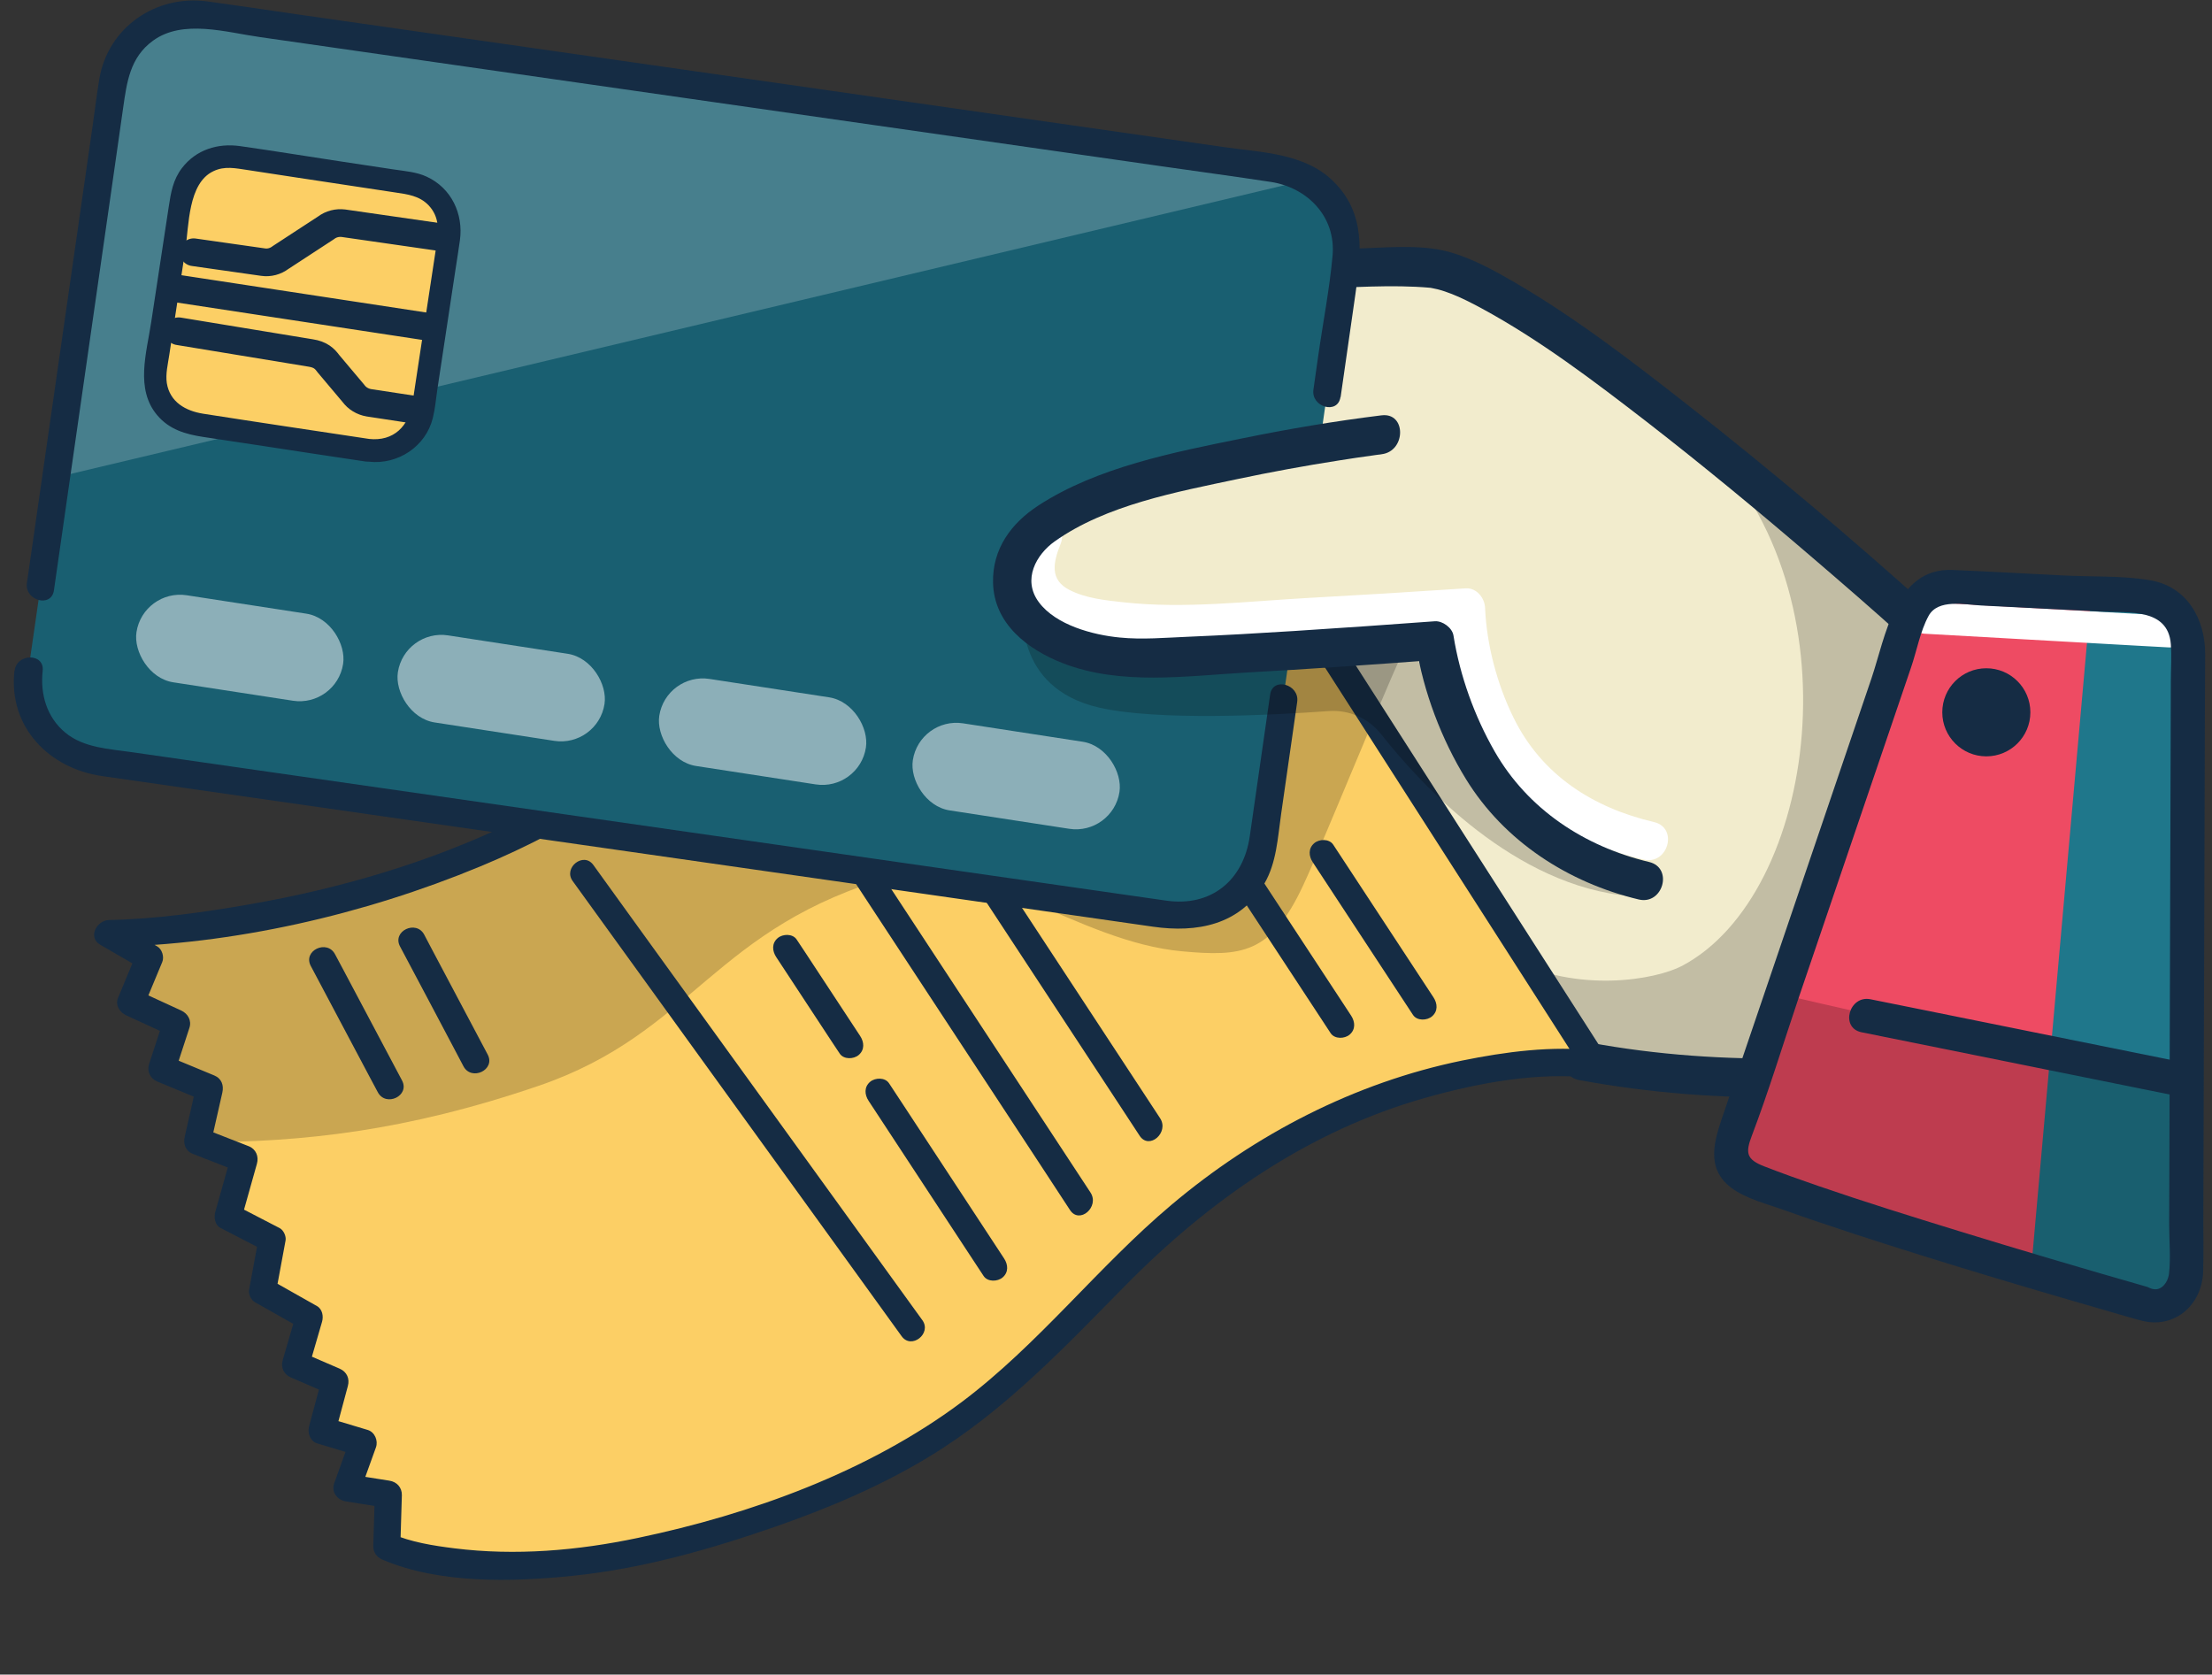 <svg width="107" height="81" viewBox="0 0 107 81" fill="none" xmlns="http://www.w3.org/2000/svg">
<rect x="0" y="0" width="107" height="81" fill="#333333" stroke="none"/>
<g id="Group 11278">
<g id="Group 11277">
<path id="Vector" d="M67.23 46.714C67.23 46.714 74.862 51.65 83.126 51.54C83.302 51.54 84.47 51.819 84.639 51.812L92.646 30.083C92.646 30.083 73.782 13.078 69.059 12.975C68.508 12.96 67.869 12.975 67.178 12.997C63.836 13.114 59.149 13.614 56.204 13.959C54.522 14.157 53.405 14.304 53.405 14.304C53.405 14.304 56.285 18.006 56.784 22.098C57.144 25.058 56.909 26.344 55.477 31.809C54.566 35.306 53.537 37.091 52.34 38.971C52.685 39.184 53.456 39.265 54.213 39.287C55.124 39.316 56.013 39.258 56.079 39.258C55.991 39.338 54.037 41.234 54.162 43.437C54.286 45.693 58.863 44.87 58.863 44.87C58.863 44.87 56.835 47.066 58.789 48.998C60.751 50.93 67.23 46.721 67.23 46.721V46.714Z" fill="#F2ECCD"/>
<path id="Vector_2" opacity="0.2" d="M71.629 49.487C71.805 49.487 85.285 52.264 85.454 52.256L92.645 30.072C92.645 30.072 77.704 16.784 82.449 21.419C89.92 28.713 87.9 43.28 81.355 46.725C80.121 47.371 76.33 48.099 72.922 46.313C71.041 45.329 71.835 48.642 71.629 49.487Z" fill="black"/>
<path id="Vector_3" d="M54.402 14.34C57.422 14.178 60.448 14.053 63.474 13.965C65.355 13.914 67.316 13.752 69.197 13.921C69.189 13.921 69.322 13.943 69.542 13.994C69.777 14.053 70.005 14.134 70.232 14.222C70.666 14.391 71.187 14.655 71.65 14.905C74.486 16.441 77.093 18.424 79.642 20.392C82.389 22.523 85.071 24.741 87.708 27.004C89.148 28.238 90.573 29.472 91.983 30.743L91.741 29.824C90.029 36.274 88.317 42.716 86.606 49.166L85.886 51.884L86.79 51.193C83.491 51.259 80.134 51.032 76.888 50.429C75.705 50.209 75.198 52.023 76.388 52.243C79.796 52.875 83.322 53.14 86.79 53.074C87.201 53.066 87.59 52.787 87.693 52.383C89.405 45.934 91.116 39.491 92.828 33.042L93.548 30.324C93.629 30.015 93.548 29.633 93.305 29.406C89.537 26.012 85.651 22.736 81.662 19.607C78.974 17.498 76.227 15.383 73.266 13.656C72.267 13.076 71.202 12.489 70.078 12.18C68.624 11.791 66.949 11.996 65.465 12.026C61.778 12.092 58.083 12.246 54.402 12.444C53.198 12.511 53.19 14.391 54.402 14.325V14.34Z" fill="#152C44"/>
<path id="Vector_4" opacity="0.2" d="M52.185 34.197C55.167 35.02 60.566 34.498 64.577 33.918C64.562 32.148 64.32 30.304 63.835 28.401L49.092 27.461C49.092 27.461 46.852 32.728 52.185 34.19V34.197Z" fill="black"/>
<g id="Group">
<path id="Vector_5" d="M77.181 51.475C77.181 51.475 64.157 52.38 57.987 58.043C51.815 63.713 46.188 70.746 33.718 74.347C24.071 77.13 18.71 74.801 18.71 74.801L18.786 72.273L16.785 71.956L17.567 69.785L15.573 69.186L16.208 66.821L14.296 65.995L14.96 63.71L12.701 62.434L13.162 59.943L11.031 58.839L11.811 56.061L10.037 55.366L9.749 55.252L9.557 55.181L10.135 52.635L7.83 51.68L8.543 49.497L6.328 48.479L7.23 46.311L5.223 45.146C5.223 45.146 19.126 44.917 29.614 37.745C30.181 37.359 30.749 36.951 31.305 36.507C31.456 36.392 31.599 36.276 31.742 36.153C32.465 35.573 33.164 34.928 33.853 34.234C45.918 22.017 48.939 19.738 55.119 17.061L61.738 27.386L64.169 31.182L77.181 51.475Z" fill="#FCCF65"/>
<g id="Group_2" opacity="0.2">
<path id="Vector_6" d="M65.012 28.128C65.012 28.128 68.664 29.738 67.897 31.436C66.429 34.711 64.048 40.66 63.024 42.854C61.476 46.165 60.02 46.271 57.202 46.017C52.105 45.566 47.251 41.251 43.311 42.351C34.479 44.829 33.574 49.955 26.04 52.526C19.587 54.73 14.62 55.235 9.741 55.252L9.549 55.181L10.127 52.635L7.822 51.68L8.535 49.497L6.32 48.479L7.222 46.311L5.216 45.146C5.216 45.146 19.119 44.917 29.606 37.745C30.173 37.359 30.741 36.951 31.298 36.507C31.447 36.399 31.59 36.283 31.735 36.153C32.457 35.573 33.157 34.928 33.846 34.234C45.91 22.017 48.932 19.738 55.111 17.061L65.005 28.127L65.012 28.128Z" fill="black"/>
</g>
<path id="Vector_7" d="M77.232 50.824C75.099 50.567 72.808 50.876 70.721 51.301C65.528 52.367 60.711 54.867 56.67 58.274C53.106 61.273 50.245 65.026 46.506 67.828C42.003 71.192 36.324 73.244 30.863 74.388C27.949 75.003 24.936 75.263 21.972 74.892C20.958 74.765 19.884 74.597 18.935 74.184L19.363 74.853L19.439 72.324C19.447 71.951 19.199 71.678 18.837 71.621L16.835 71.304L17.403 72.181L18.185 70.011C18.302 69.688 18.129 69.272 17.791 69.168L15.798 68.569L16.191 69.412L16.826 67.046C16.925 66.687 16.781 66.358 16.433 66.204L14.52 65.378L14.914 66.221L15.578 63.935C15.655 63.673 15.597 63.323 15.333 63.175L13.074 61.899L13.353 62.492L13.814 60.001C13.851 59.799 13.718 59.507 13.536 59.408L11.405 58.304L11.649 59.064L12.429 56.287C12.526 55.941 12.385 55.584 12.035 55.444L9.781 54.564L10.175 55.406L10.753 52.86C10.838 52.5 10.722 52.166 10.36 52.018L8.055 51.063L8.448 51.905L9.161 49.722C9.28 49.365 9.094 49.033 8.767 48.88L6.552 47.861L6.946 48.704L7.848 46.536C7.951 46.29 7.846 45.915 7.603 45.776L5.597 44.611L5.172 45.806C11.28 45.701 17.598 44.242 23.213 41.917C25.525 40.959 27.747 39.797 29.824 38.405C32.2 36.81 34.166 34.852 36.172 32.833C39.67 29.313 43.18 25.738 47.057 22.628C49.623 20.568 52.395 18.969 55.404 17.663L54.524 17.362C56.962 21.158 59.392 24.954 61.83 28.757C65.533 34.536 69.236 40.314 72.946 46.094C74.162 47.988 75.377 49.882 76.586 51.776C77.04 52.482 78.227 51.917 77.767 51.204C74.75 46.502 71.74 41.8 68.723 37.091C66.204 33.162 63.685 29.232 61.166 25.296C59.346 22.458 57.525 19.62 55.705 16.783C55.51 16.471 55.183 16.326 54.825 16.482C52.239 17.602 49.786 18.929 47.517 20.61C44.042 23.186 40.938 26.256 37.872 29.287C35.694 31.433 33.636 33.766 31.269 35.707C29.294 37.319 27.116 38.654 24.827 39.761C20.816 41.703 16.503 42.964 12.124 43.733C9.876 44.131 7.436 44.464 5.273 44.501C4.687 44.512 4.227 45.338 4.849 45.697L6.855 46.861L6.611 46.101L5.709 48.269C5.562 48.618 5.796 48.968 6.102 49.111L8.317 50.13L7.924 49.288L7.211 51.47C7.099 51.822 7.27 52.174 7.605 52.313L9.91 53.268L9.516 52.425L8.938 54.971C8.854 55.325 8.968 55.673 9.331 55.814L11.586 56.694L11.192 55.852L10.412 58.629C10.344 58.878 10.392 59.256 10.657 59.389L12.788 60.493L12.509 59.9L12.048 62.391C12.011 62.6 12.144 62.879 12.327 62.985L14.585 64.261L14.341 63.501L13.677 65.786C13.571 66.145 13.729 66.482 14.07 66.628L15.983 67.454L15.589 66.612L14.954 68.977C14.866 69.302 14.99 69.707 15.348 69.819L17.342 70.418L16.948 69.576L16.166 71.746C16.013 72.172 16.315 72.555 16.733 72.623L18.735 72.941L18.133 72.237L18.057 74.766C18.047 75.069 18.212 75.314 18.485 75.434C21.259 76.623 24.768 76.521 27.685 76.225C31.065 75.879 34.342 74.947 37.542 73.833C40.11 72.937 42.628 71.869 44.954 70.454C48.606 68.238 51.483 65.178 54.456 62.161C58.531 58.03 63.322 54.688 68.959 53.098C71.535 52.373 74.429 51.828 77.122 52.149C77.961 52.25 78.062 50.944 77.224 50.837L77.232 50.824Z" fill="#152C44"/>
<g id="Group_3">
<path id="Vector_8" d="M63.501 41.706C64.915 43.862 66.33 46.012 67.744 48.169L68.35 49.091C68.546 49.389 69.028 49.369 69.27 49.162C69.565 48.91 69.537 48.541 69.341 48.243C67.927 46.086 66.512 43.937 65.098 41.78L64.492 40.858C64.296 40.56 63.814 40.579 63.572 40.786C63.278 41.039 63.305 41.408 63.501 41.706Z" fill="#152C44"/>
<path id="Vector_9" d="M59.517 42.588C60.931 44.745 62.346 46.895 63.76 49.051L64.366 49.974C64.562 50.271 65.043 50.252 65.285 50.045C65.58 49.793 65.552 49.423 65.357 49.126C63.942 46.969 62.528 44.819 61.114 42.663L60.507 41.74C60.312 41.443 59.83 41.462 59.588 41.669C59.293 41.922 59.321 42.291 59.517 42.588Z" fill="#152C44"/>
<path id="Vector_10" d="M44 37.985C47.246 42.931 50.491 47.87 53.737 52.816C54.197 53.522 54.665 54.229 55.126 54.935C55.586 55.641 56.571 54.779 56.116 54.087C52.871 49.141 49.625 44.203 46.38 39.257L44.991 37.137C44.53 36.438 43.546 37.294 44 37.985Z" fill="#152C44"/>
<path id="Vector_11" d="M40.633 41.579C43.878 46.525 47.124 51.464 50.37 56.409C50.83 57.116 51.298 57.822 51.758 58.529C52.219 59.235 53.203 58.373 52.749 57.681C49.504 52.735 46.258 47.796 43.012 42.851L41.624 40.731C41.162 40.032 40.178 40.887 40.633 41.579Z" fill="#152C44"/>
<path id="Vector_12" d="M27.701 42.616C32.354 49.056 37.009 55.489 41.663 61.93C42.317 62.83 42.964 63.73 43.617 64.637C44.09 65.288 45.083 64.502 44.617 63.858C39.963 57.418 35.308 50.984 30.654 44.544C30 43.644 29.353 42.744 28.7 41.837C28.227 41.186 27.234 41.972 27.701 42.616Z" fill="#152C44"/>
<path id="Vector_13" d="M19.35 45.779C20.249 47.473 21.149 49.166 22.041 50.859L22.417 51.573C22.804 52.309 23.984 51.751 23.59 51.007C22.69 49.314 21.791 47.62 20.898 45.928L20.523 45.214C20.136 44.478 18.956 45.036 19.35 45.779Z" fill="#152C44"/>
<path id="Vector_14" d="M15.034 46.725C15.983 48.507 16.924 50.295 17.873 52.077L18.274 52.828C18.662 53.564 19.841 53.006 19.447 52.262C18.498 50.48 17.556 48.692 16.608 46.91L16.207 46.159C15.819 45.423 14.639 45.981 15.034 46.725Z" fill="#152C44"/>
<path id="Vector_15" d="M42.017 53.249C43.64 55.718 45.262 58.194 46.885 60.664L47.58 61.72C47.776 62.017 48.257 61.998 48.499 61.791C48.794 61.539 48.766 61.169 48.57 60.872C46.947 58.403 45.325 55.926 43.702 53.457L43.007 52.401C42.812 52.103 42.33 52.122 42.088 52.329C41.793 52.582 41.821 52.951 42.017 53.249Z" fill="#152C44"/>
<path id="Vector_16" d="M37.548 46.295C38.445 47.657 39.335 49.017 40.232 50.379L40.617 50.959C40.813 51.257 41.295 51.238 41.537 51.031C41.832 50.778 41.804 50.409 41.608 50.111C40.711 48.75 39.821 47.389 38.924 46.028L38.538 45.447C38.343 45.15 37.861 45.169 37.619 45.376C37.324 45.629 37.352 45.998 37.548 46.295Z" fill="#152C44"/>
</g>
</g>
<g id="Group_4">
<path id="Vector_17" d="M65.125 12.54L61.04 40.997C60.739 43.105 58.785 44.567 56.677 44.266L4.647 36.81C2.539 36.509 1.07 34.555 1.371 32.447L1.915 28.678L5.455 3.989C5.757 1.881 7.711 0.412 9.819 0.721L56.655 7.435L61.848 8.177C63.957 8.478 65.426 10.432 65.125 12.54Z" fill="#195F71"/>
<path id="Vector_18" opacity="0.2" d="M62.911 8.774L2.266 23.197L5.457 3.989C5.758 1.881 7.712 0.412 9.82 0.721L62.911 8.774Z" fill="white"/>
<path id="Vector_19" d="M64.849 19.21L65.562 14.244C65.848 12.261 66.083 10.314 64.482 8.757C63.093 7.398 61 7.376 59.186 7.112C51.943 6.076 44.707 5.033 37.464 3.997C29.788 2.902 22.097 1.801 14.414 0.699C12.952 0.486 11.482 0.265 10.021 0.067C7.545 -0.264 5.231 1.316 4.805 3.813C4.68 4.563 4.592 5.319 4.482 6.076L1.382 27.65L1.301 28.194C1.176 29.046 2.484 29.421 2.609 28.554L5.356 9.425L5.959 5.202C6.135 3.975 6.289 2.778 7.398 1.97C8.845 0.912 10.946 1.566 12.57 1.793L33.476 4.79L56.255 8.052C57.996 8.302 59.744 8.537 61.477 8.801C63.211 9.066 64.629 10.454 64.46 12.364C64.313 13.995 63.99 15.625 63.762 17.241L63.534 18.843C63.409 19.695 64.717 20.069 64.842 19.203L64.849 19.21Z" fill="#152C44"/>
<path id="Vector_20" d="M0.698 32.448C0.397 35.166 2.373 37.171 4.937 37.539L8.933 38.112C14.317 38.883 19.694 39.654 25.079 40.426C31.367 41.329 37.655 42.225 43.95 43.129C47.895 43.694 51.839 44.26 55.784 44.826C57.885 45.127 59.986 44.752 61.161 42.739C61.749 41.733 61.807 40.521 61.969 39.39L62.615 34.887L62.748 33.954C62.873 33.102 61.565 32.727 61.44 33.594L60.456 40.44C60.147 42.607 58.568 43.878 56.401 43.562L45.86 42.049C39.925 41.197 33.982 40.345 28.046 39.493C22.515 38.699 16.991 37.906 11.46 37.113L6.391 36.385C5.289 36.224 4.055 36.18 3.159 35.438C2.263 34.696 1.94 33.579 2.065 32.448C2.16 31.581 0.801 31.589 0.706 32.448H0.698Z" fill="#152C44"/>
<g id="Group_5">
<g id="Group_6">
<path id="Vector_21" d="M8.801 9.492L7.523 17.902C7.333 19.149 8.191 20.314 9.438 20.503L17.848 21.781C19.096 21.971 20.26 21.113 20.45 19.866L21.728 11.456C21.917 10.209 21.06 9.044 19.812 8.854L11.402 7.576C10.155 7.387 8.99 8.244 8.801 9.492Z" fill="#FCCF65"/>
<path id="Vector_22" d="M18.001 21.253C15.275 20.841 12.55 20.438 9.825 20.011C8.988 19.879 8.216 19.453 8.069 18.528C8.003 18.087 8.121 17.617 8.187 17.176L8.965 12.078C9.142 10.917 9.09 8.861 10.324 8.28C10.875 8.016 11.397 8.141 11.963 8.222L14.218 8.567L19.117 9.309C19.712 9.397 20.3 9.47 20.741 9.94C21.247 10.484 21.226 11.123 21.123 11.792L20.278 17.352C20.168 18.065 20.065 18.777 19.955 19.483C19.778 20.606 19.051 21.363 17.846 21.231C17.141 21.157 17.149 22.259 17.846 22.333C19.25 22.487 20.601 21.598 20.939 20.21C21.049 19.769 21.086 19.306 21.152 18.858L22.026 13.084C22.1 12.6 22.18 12.107 22.247 11.623C22.423 10.345 21.835 9.096 20.638 8.545C20.146 8.317 19.602 8.28 19.073 8.2L16.443 7.803C14.835 7.56 13.226 7.296 11.617 7.068C10.537 6.914 9.487 7.237 8.804 8.126C8.37 8.692 8.268 9.309 8.165 9.985L7.313 15.589C7.092 17.058 6.534 18.807 7.599 20.078C8.194 20.783 8.973 21.003 9.832 21.135L12.653 21.561C14.335 21.819 16.01 22.076 17.692 22.325C18.383 22.428 18.684 21.37 17.986 21.26L18.001 21.253Z" fill="#152C44"/>
</g>
<path id="Vector_23" d="M9.367 12.201L12.724 12.679C13.025 12.723 13.326 12.642 13.569 12.458L15.773 11.019C16.015 10.835 16.316 10.761 16.617 10.798L21.209 11.459" stroke="#152C44" stroke-width="1.34" stroke-linecap="round" stroke-linejoin="round"/>
<path id="Vector_24" d="M8.641 16.023L15.031 17.074C15.502 17.147 15.707 17.346 15.883 17.588L17.096 19.028C17.272 19.27 17.544 19.432 17.845 19.483L19.968 19.806" stroke="#152C44" stroke-width="1.34" stroke-linecap="round" stroke-linejoin="round"/>
<path id="Vector_25" d="M8.484 13.945L20.877 15.833" stroke="#152C44" stroke-width="1.34" stroke-linecap="round" stroke-linejoin="round"/>
</g>
</g>
<path id="Vector_26" opacity="0.2" d="M49.498 29.363C49.498 29.363 48.969 33.264 53.163 34.226C56.021 34.88 61.53 34.593 64.27 34.395C65.262 34.322 66.21 34.748 66.819 35.526C68.7 37.914 73.261 42.894 78.903 43.349L73.012 38.971L69.141 31.016L49.505 29.371L49.498 29.363Z" fill="black"/>
<path id="Vector_27" d="M66.828 21.031C66.828 21.031 51.225 22.838 49.631 26.57C48.037 30.302 51.137 31.154 53.157 31.374C55.177 31.594 68.583 31.925 68.583 31.925C68.583 31.925 71.316 38.389 75.481 41.305C79.646 44.222 82.974 43.656 82.974 43.656" fill="#F2ECCD"/>
<path id="Vector_28" d="M49.491 25.814C48.617 27.988 49.491 29.818 51.695 30.545C53.046 30.993 54.574 31.103 55.999 31.096C59.812 31.074 63.631 30.795 67.444 30.559C68.597 30.486 69.743 30.42 70.896 30.339L69.956 29.399C70.052 31.617 70.676 33.909 71.69 35.87C73.269 38.934 76.2 40.807 79.513 41.578C80.688 41.85 81.195 40.043 80.012 39.764C77.052 39.073 74.576 37.486 73.218 34.724C72.417 33.101 71.91 31.177 71.837 29.399C71.814 28.914 71.418 28.422 70.896 28.459C68.369 28.628 65.835 28.782 63.308 28.921C60.37 29.083 57.292 29.458 54.354 29.134C53.48 29.039 52.532 28.943 51.739 28.539C50.762 28.047 50.945 27.203 51.305 26.306C51.753 25.182 49.939 24.698 49.491 25.807V25.814Z" fill="white"/>
<path id="Vector_29" d="M66.827 20.09C64.564 20.369 62.309 20.751 60.076 21.207C56.792 21.875 53.075 22.595 50.225 24.454C48.918 25.306 47.999 26.547 48.036 28.185C48.08 30.176 49.718 31.425 51.43 32.086C54.199 33.158 57.351 32.703 60.245 32.534C63.301 32.365 66.349 32.152 69.405 31.924L68.501 31.234C68.861 33.474 69.728 35.759 70.911 37.683C72.762 40.695 75.854 42.693 79.27 43.508C80.445 43.788 80.952 41.973 79.77 41.694C76.64 40.945 73.908 39.152 72.299 36.346C71.322 34.642 70.617 32.681 70.308 30.741C70.25 30.367 69.779 30.022 69.405 30.051C67.142 30.22 64.88 30.374 62.61 30.521C60.899 30.631 59.187 30.727 57.475 30.8C56.388 30.844 55.257 30.947 54.163 30.837C52.862 30.712 51.077 30.235 50.255 29.133C49.432 28.031 50.137 26.811 51.019 26.187C53.501 24.424 56.939 23.792 59.848 23.175C61.479 22.83 63.124 22.529 64.77 22.272C65.321 22.184 65.864 22.103 66.415 22.029C66.716 21.985 66.349 22.037 66.672 21.993C66.724 21.993 66.782 21.978 66.834 21.971C68.017 21.824 68.031 19.943 66.834 20.09H66.827Z" fill="#152C44"/>
<path id="Vector_30" d="M105.764 63.205L105.47 29.364C105.47 29.364 106.3 30.546 94.767 28.387L91.227 31.957L83.484 56.433L105.764 63.205Z" fill="#EE4B63"/>
<path id="Vector_31" d="M96.083 36.585C97.26 36.585 98.214 35.631 98.214 34.455C98.214 33.278 97.26 32.324 96.083 32.324C94.907 32.324 93.953 33.278 93.953 34.455C93.953 35.631 94.907 36.585 96.083 36.585Z" fill="#152C44"/>
<path id="Vector_32" d="M101.152 28.863L105.464 29.363L105.082 62.992L98.258 61.331L101.152 28.863Z" fill="#1F778B"/>
<path id="Vector_33" opacity="0.2" d="M105.764 63.204V52.259C105.764 52.259 96.67 50.562 86.188 48.102L83.484 56.424L105.764 63.197V63.204Z" fill="black"/>
<path id="Vector_34" d="M104.903 29.78L94.589 29.2L93.105 29.119C92.121 29.06 92.121 30.603 93.105 30.654L103.419 31.234L104.903 31.315C105.887 31.374 105.887 29.831 104.903 29.78Z" fill="white"/>
<path id="Vector_35" d="M103.797 62.227C100.763 61.36 97.737 60.464 94.725 59.538C92.455 58.84 90.192 58.135 87.952 57.364C87.078 57.062 86.204 56.754 85.337 56.416C84.47 56.078 84.426 55.762 84.742 54.932C85.565 52.765 86.24 50.532 86.982 48.336C88.275 44.531 89.576 40.718 90.868 36.913L92.44 32.293C92.712 31.507 92.888 30.522 93.292 29.788C93.748 28.958 95.019 29.244 95.834 29.288L101.637 29.582C102.893 29.648 104.877 29.384 105.009 31.162C105.053 31.756 105.009 32.366 105.009 32.961L104.979 42.716L104.943 54.748L104.928 59.237C104.928 60.008 105.009 60.838 104.921 61.602C104.869 62.043 104.517 62.535 104.002 62.307C103.04 61.881 102.195 63.306 103.172 63.732C104.899 64.489 106.522 63.306 106.573 61.485C106.603 60.508 106.573 59.531 106.581 58.561L106.618 46.903L106.654 34.937L106.669 31.624C106.669 29.957 105.809 28.377 104.017 28.069C102.643 27.834 101.16 27.907 99.771 27.834C98.001 27.746 96.223 27.643 94.446 27.569C91.676 27.452 91.206 30.816 90.53 32.807C88.143 39.837 85.748 46.867 83.361 53.896C82.942 55.13 82.472 56.482 83.743 57.452C84.456 57.988 85.506 58.245 86.343 58.546C87.445 58.943 88.562 59.31 89.671 59.678C93.924 61.066 98.214 62.337 102.519 63.578C102.798 63.659 103.084 63.74 103.363 63.821C104.384 64.114 104.825 62.52 103.804 62.227H103.797Z" fill="#152C44"/>
<path id="Vector_36" d="M105.983 51.465C101.458 50.554 96.933 49.636 92.416 48.725L90.484 48.336C89.448 48.123 89 49.717 90.043 49.93C94.568 50.841 99.093 51.759 103.611 52.67L105.542 53.059C106.578 53.272 107.026 51.678 105.983 51.465Z" fill="#152C44"/>
</g>
<rect id="Rectangle 6740" opacity="0.5" x="6.926" y="28.469" width="10.113" height="4.261" rx="2.13" transform="rotate(8.747 6.926 28.469)" fill="white"/>
<rect id="Rectangle 6741" opacity="0.5" x="19.57" y="30.41" width="10.113" height="4.261" rx="2.13" transform="rotate(8.747 19.57 30.41)" fill="white"/>
<rect id="Rectangle 6742" opacity="0.5" x="32.215" y="32.516" width="10.113" height="4.261" rx="2.13" transform="rotate(8.747 32.215 32.516)" fill="white"/>
<rect id="Rectangle 6743" opacity="0.5" x="44.48" y="34.664" width="10.113" height="4.261" rx="2.13" transform="rotate(8.747 44.48 34.664)" fill="white"/>
</g>
</svg>
